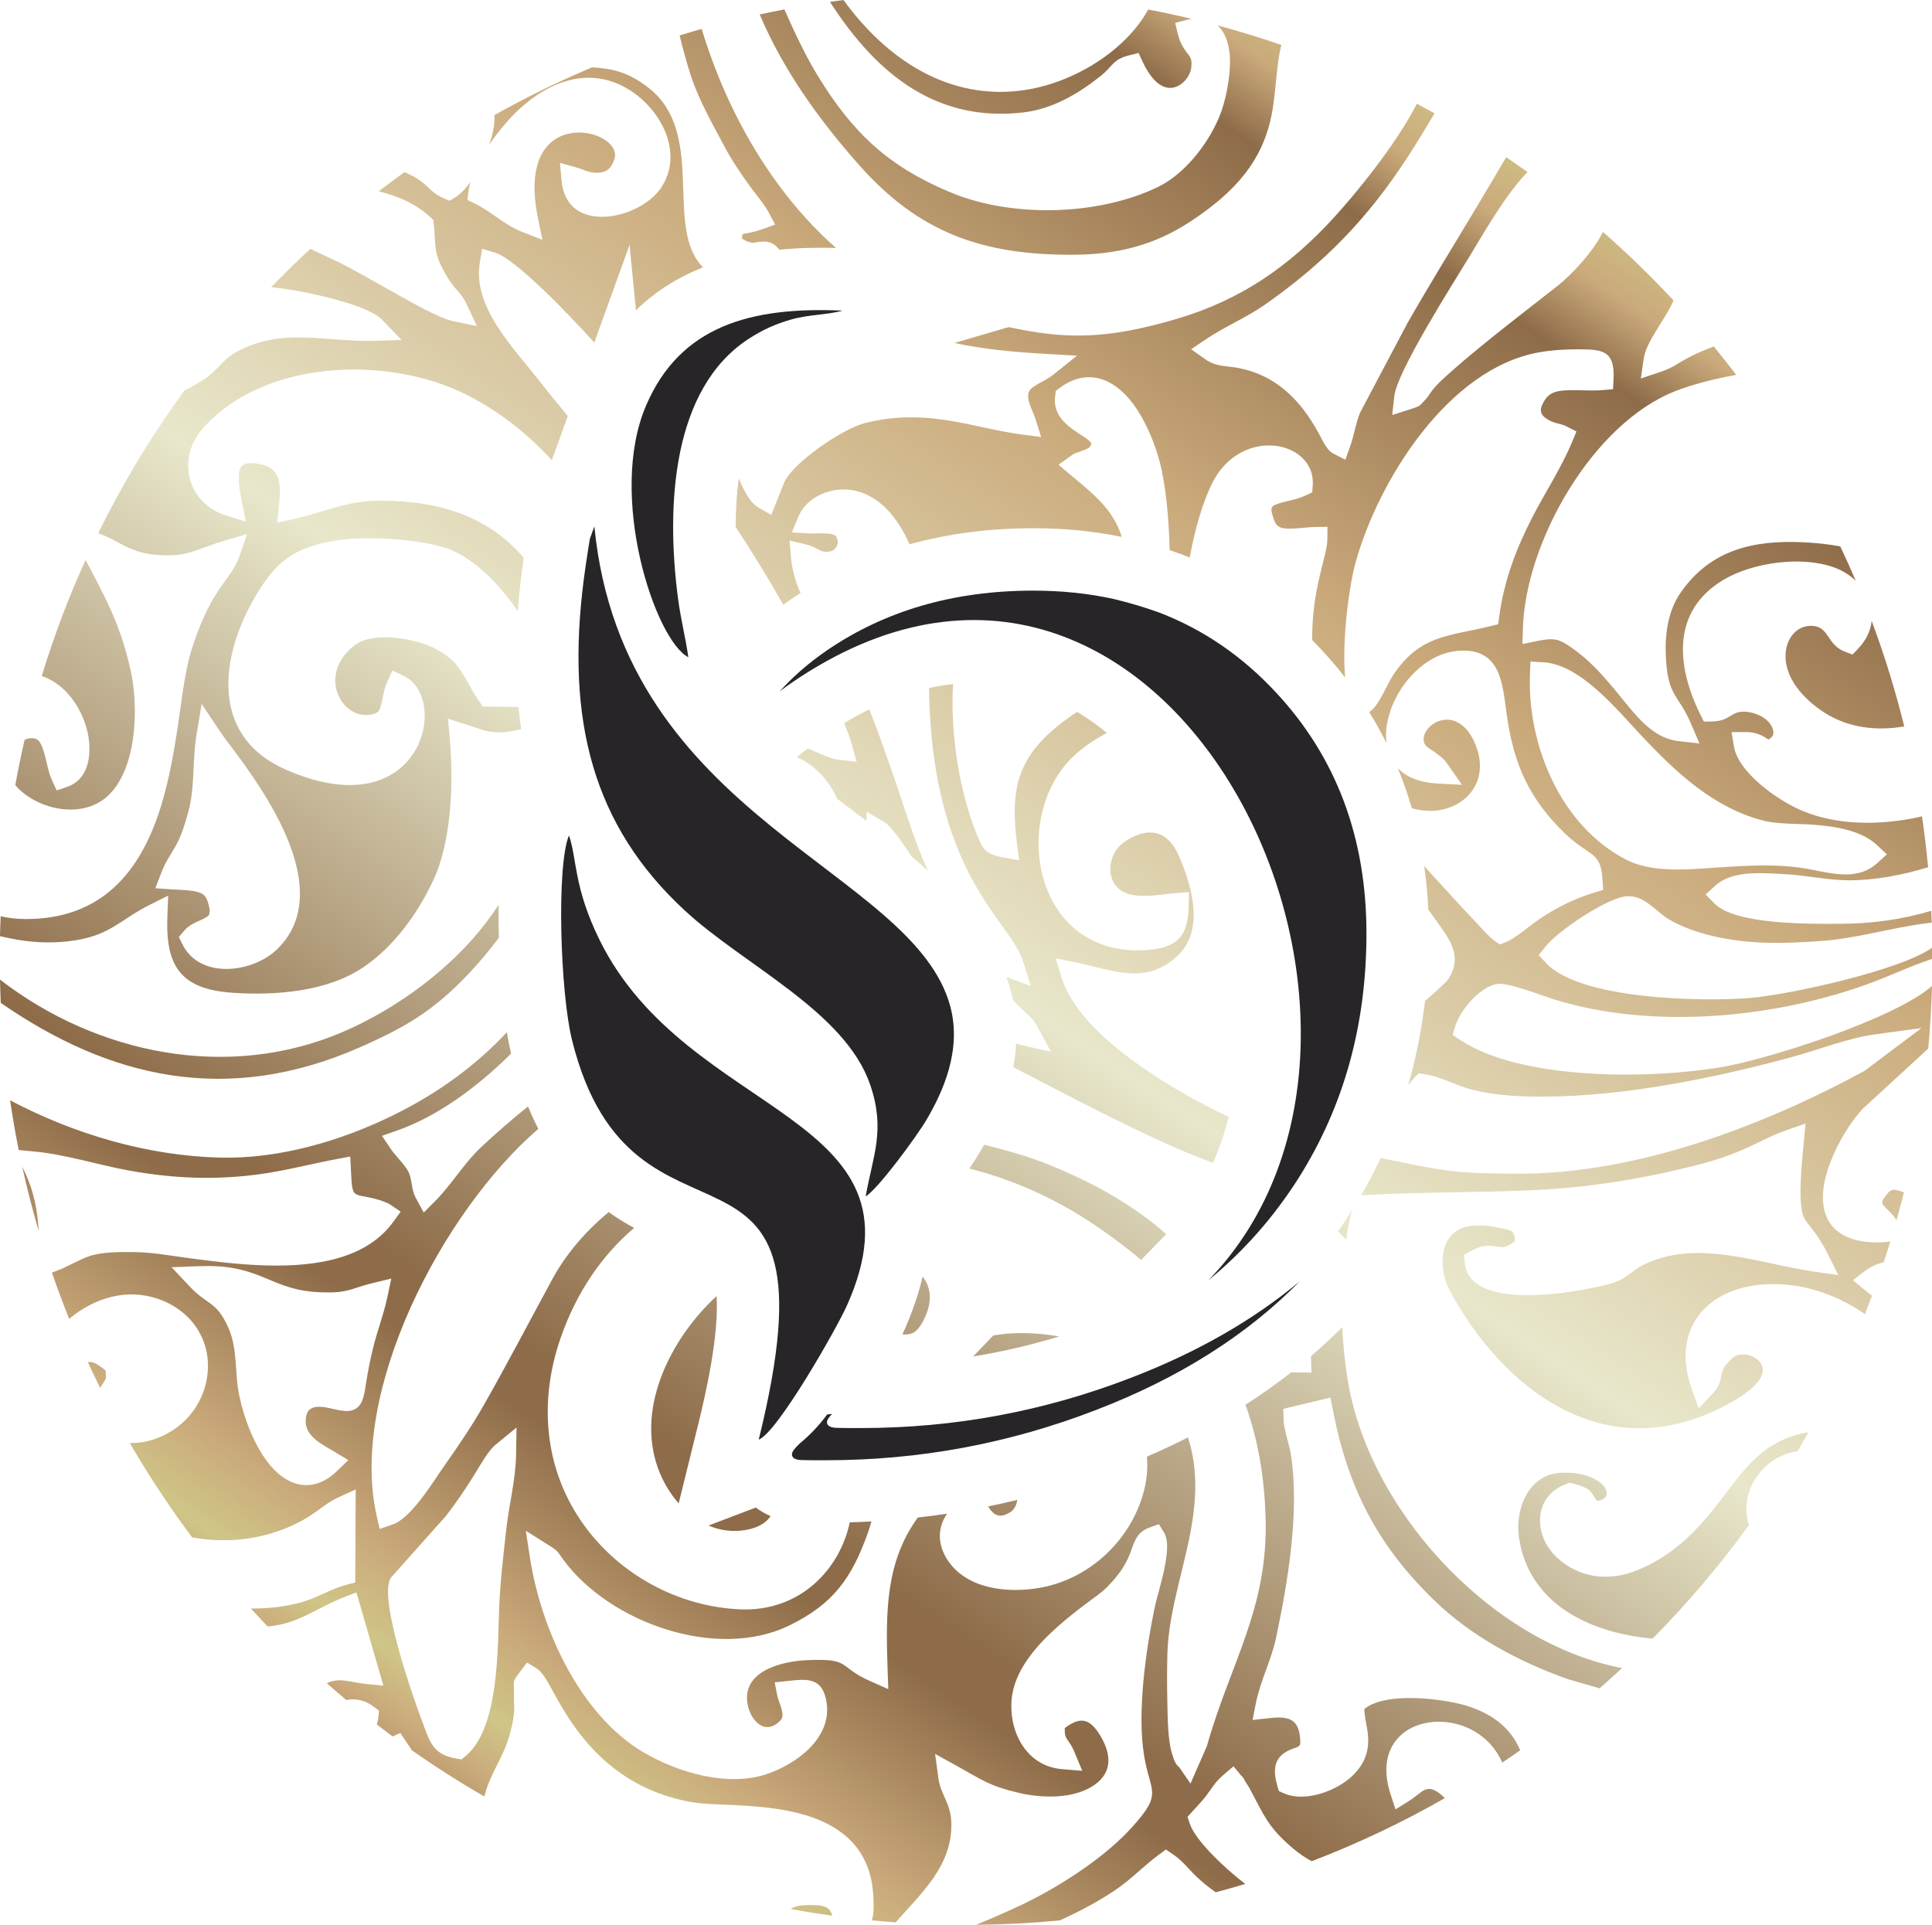 <?xml version="1.0" encoding="UTF-8"?> <svg xmlns:xodm="http://www.corel.com/coreldraw/odm/2003" xmlns="http://www.w3.org/2000/svg" xmlns:xlink="http://www.w3.org/1999/xlink" version="1.1" id="Слой_1" x="0px" y="0px" viewBox="0 0 515.352 513.444" style="enable-background:new 0 0 515.352 513.444;" xml:space="preserve"> <g id="Слой_x0020_1"> <g id="_2582984820544"> <linearGradient id="SVGID_1_" gradientUnits="userSpaceOnUse" x1="17731.312" y1="-11604.22" x2="34277.52" y2="13173.44" gradientTransform="matrix(0.025 0 0 -0.025 -372.213 254.327)"> <stop offset="0" style="stop-color:#2B2A29"></stop> <stop offset="0.078" style="stop-color:#8E6C49"></stop> <stop offset="0.122" style="stop-color:#CAAA7B"></stop> <stop offset="0.141" style="stop-color:#CFC587"></stop> <stop offset="0.169" style="stop-color:#CAAA7B"></stop> <stop offset="0.239" style="stop-color:#8E6C49"></stop> <stop offset="0.259" style="stop-color:#8E6C49"></stop> <stop offset="0.459" style="stop-color:#E8E7CB"></stop> <stop offset="0.639" style="stop-color:#CAAA7B"></stop> <stop offset="0.761" style="stop-color:#8E6C49"></stop> <stop offset="0.788" style="stop-color:#CAAA7B"></stop> <stop offset="0.82" style="stop-color:#CFC587"></stop> <stop offset="0.851" style="stop-color:#CAAA7B"></stop> <stop offset="0.878" style="stop-color:#8E6C49"></stop> <stop offset="1" style="stop-color:#2B2A29"></stop> </linearGradient> <path style="fill-rule:evenodd;clip-rule:evenodd;fill:url(#SVGID_1_);" d="M202.648,3.855 c6.256,14.847,15.979,28.299,26.583,40.246c15.927,17.943,32.714,23.905,56.758,23.858c11.845-0.024,21.895-2.456,31.781-9.019 c11.154-7.406,19.233-15.708,21.595-29.205c1.085-6.199,1.05-12.091,2.433-17.743c-5.585-1.927-11.259-3.665-17.009-5.21 c2.198,2.032,3.245,5.467,3.309,9.254c0.077,4.607-1.117,10.938-2.876,15.167c-3.009,7.237-9.191,15.217-16.363,18.682 c-15.945,7.699-38.95,8.256-55.287,1.442C237,44.415,227.546,35.546,218.208,20.337c-3.213-5.231-6.297-11.726-8.975-17.825 C207.028,2.933,204.833,3.379,202.648,3.855L202.648,3.855z M377.944,27.676c-5.77,11.257-16.658,24.394-22.28,30.526 c-11.792,12.86-24.676,21.778-41.566,26.796c-18.81,5.59-29.868,5.557-45.027,2.253l-14.495,4.237 c7.876,1.683,15.754,2.418,24.181,2.899l8.532,0.487l-6.666,5.346c-1.457,1.169-5.264,2.701-5.999,3.944 c-1.218,2.063,0.89,5.418,1.549,7.504l1.55,4.911l-5.105-0.67c-6.692-0.878-13.242-2.763-19.928-3.792 c-7.597-1.17-14.687-1.155-22.172,0.802c-5.752,1.504-19.27,10.554-21.452,16.048l-3.325,8.377l-3.277-1.861 c-2.425-1.377-4.052-4.617-5.383-7.834c-0.607,4.255-0.845,8.661-0.844,12.919c4.456,6.767,8.7,13.678,12.706,20.754 c0.656-0.476,1.32-0.946,1.988-1.406c0.864-0.595,1.734-1.174,2.609-1.738c-1.351-3.011-2.265-6.217-2.546-9.464l-0.391-4.533 l4.426,1.062c3.676,0.882,3.78,2.713,7.169,1.609c1.217-0.951,1.678-2.196,0.874-3.699c-0.685-1.282-5.868-0.776-7.244-0.857 l-4.599-0.277l1.765-4.256c2.157-5.197,8.5-7.8,13.847-7.087c7.746,1.033,12.762,7.715,15.784,14.51 c10.591-2.928,21.65-4.282,33.017-4.282c7.919,0,15.829,0.719,23.586,2.31c-2.306-7.463-7.819-11.632-13.654-16.534l-3.226-2.711 l3.393-2.443c0.565-0.444,1.205-0.746,1.854-0.876l1.898-0.724c0.318-0.132,0.917-0.364,1.086-0.591 c0.141-0.188,0.531-0.72,0.549-0.969c-0.809-2.351-10.665-4.719-9.679-12.707l0.173-1.402l1.138-0.838 c7.197-5.296,14.234-2.565,19.25,3.988c3.866,5.054,6.807,12.524,8.01,18.732c1.29,6.664,1.8,13.608,1.968,20.601 c1.016,0.34,2.028,0.693,3.036,1.059l0.301,0.113c0.684,0.264,1.363,0.534,2.038,0.812c1.27-7.142,3.434-15.049,6.385-20.584 c3.087-5.792,8.992-9.682,15.665-9.294c5.817,0.338,11.166,4.282,10.754,10.56l-0.126,1.912l-1.726,0.83 c-2.792,1.342-5.799,1.467-8.321,2.58c-1.359,0.6-0.765,1.941-0.405,3.182c0.5,1.714,1.064,2.778,2.876,3.022 c2.363,0.319,5.756-0.307,8.261-0.35l3.372-0.056l-0.036,3.371c-0.02,1.819-0.631,4.014-1.076,5.785 c-0.662,2.641-1.305,5.26-1.8,7.94c-0.812,4.4-1.213,8.761-1.158,13.133c0.826,0.83,1.639,1.675,2.442,2.535 c2.254,2.417,4.366,4.897,6.342,7.436c-0.925-9.927,1.113-24.632,2.716-30.451c6.074-22.072,24.761-52.003,49.039-56.296 c3.224-0.571,6.774-0.812,10.052-0.801c6.273,0.022,10.175-0.034,9.79,7.779l-0.14,2.875l-2.869,0.235 c-3.354,0.273-6.68-0.15-9.99,0.075c-2.083,0.141-3.979,0.536-5.202,2.369c-1.329,1.988-1.92,3.588,0.16,5.07 c2.094,1.493,3.73,1.273,5.431,2.136l2.711,1.375l-1.165,2.808c-2.844,6.852-7.23,13.512-10.649,20.159 c-4.322,8.403-7.485,16.828-8.763,26.243l-0.301,2.21l-2.166,0.533c-11.013,2.712-18.53,2.254-25.704,12.806 c-1.766,2.596-3.673,7.809-5.979,9.663l-0.548,0.44c1.668,2.696,3.199,5.452,4.596,8.261 c-1.291-10.247,7.992-24.146,19.734-24.649c10.999-0.471,11.225,9.199,12.395,17.388c1.849,12.952,5.965,22.246,15.586,31.474 c2.437,2.337,4.16,3.355,6.766,5.198c2.624,1.855,2.938,4.122,3.149,7.154l0.178,2.595l-2.484,0.766 c-5.419,1.676-10.297,4.11-14.954,7.328c-2.301,1.591-6.072,4.888-8.506,5.834l-1.618,0.628l-1.43-0.983 c-1.424-0.98-3.906-3.829-5.14-5.129c-3.032-3.196-6.025-6.435-8.98-9.703c-0.848-0.937-2.629-2.834-4.626-5.077 c0.542,3.802,0.905,7.666,1.093,11.588c0.658,0.91,1.312,1.822,1.96,2.735c3.522,4.967,7.374,9.563,3.43,15.748 c-0.496,0.779-3.506,3.513-6.267,5.883c-0.894,7.641-2.378,15.128-4.489,22.436c0.58-0.76,1.137-1.419,1.648-1.936l1.169-1.183 l1.646,0.243c3.769,0.558,6.963,2.357,10.542,3.513c6.482,2.095,13.985,2.464,20.739,2.464c21.525,0,45.791-4.898,66.528-10.539 c7.044-1.917,15.045-5.088,22.16-6.057l12.49-1.696l-15.196,11.417l-0.215,0.116c-27.357,14.825-61.001,27.479-92.47,27.308 c-5.846-0.031-11.832-0.037-17.643-0.73c-5.677-0.679-11.431-1.977-17.036-3.105l-1.697-0.342c-1.587,3.37-3.329,6.691-5.228,9.96 l1.316-0.075c14.798-0.841,29.519-0.624,44.276-1.297c15.333-0.699,29.39-2.987,44.272-6.781 c4.757-1.214,9.147-2.681,13.588-4.767c3.458-1.623,6.643-3.305,10.282-4.563l4.811-1.664l-0.472,5.068 c-0.374,4.018-1.694,15.855-0.09,19.682c0.481,1.147,1.427,2.211,2.187,3.18c1.729,2.203,3.106,4.389,4.352,6.905l2.767,5.576 l-6.163-0.87c-14.662-2.071-31.464-8.99-45.837-1.848c-3.762,1.869-4.178,3.794-9.186,5.123 c-8.277,2.197-37.152,7.554-38.464-5.637l-0.215-2.149l1.89-1.045c3.165-1.752,4.574-1.517,7.868-1.045 c1.252,0.178,2.673-0.659,3.829-1.511c-0.019-2.978-0.707-2.894-4.51-3.682c-4.937-1.024-11.394-1.234-13.81,4.16 c-1.675,3.736-0.981,9.082,0.921,12.601c6.955,12.878,17.404,25.249,30.672,31.886c14.035,7.019,28.496,6.255,42.397-0.931 c3.101-1.603,13.393-7.176,9.665-11.852c-1.533-1.924-4.795-2.714-6.955-1.373c-0.577,0.391-2.127,2.046-2.474,2.668 c-1.434,2.567-0.379,4.214-3.204,7.191l-3.651,3.849l-1.813-4.986c-5.694-15.671,3.541-27.123,19.485-28.074 c9.596-0.572,18.87,2.551,26.654,7.941c0.644-1.624,1.263-3.26,1.873-4.9c-0.609-0.491-1.231-0.996-1.867-1.517l-3.218-2.637 l3.314-2.515c1.694-1.285,3.325-1.853,4.907-2.262c0.605-1.828,1.193-3.667,1.759-5.513l-0.558,0.057 c-10.589,1.072-18.954-3.052-17.175-14.874c1.023-6.793,5.654-15.431,10.246-20.469l0.098-0.107l17.51-16.089 c0.511-5.52,0.85-11.091,1.012-16.705c-10.241,8.882-43.354,19.405-55.796,21.572c-19.024,3.313-53.562,3.734-70.046-7.16 l-2.033-1.344l0.699-2.334c1.275-4.262,6.64-10.587,11.193-11.285c2.892-0.444,12.098,3.186,15.389,4.202 c26.195,8.076,59.136,4.936,84.586-4.587c4.572-1.711,9.007-3.769,13.597-5.427l2.52-0.909v-0.029 c0-0.981-0.026-1.958-0.037-2.935c-8.829,6.231-38.765,12.651-48.616,13.437c-12.895,1.027-45.394,0.447-54.474-9.367 l-1.904-2.057l1.736-2.202c3.335-4.231,16.42-13.111,21.738-13.5c4.776-0.35,7.79,4.144,11.404,6.24 c3.417,1.98,7.385,3.349,11.212,4.279c9.78,2.379,19.241,2.13,29.191,1.415c9.648-0.693,18.61-3.503,28.112-4.734l1.442-0.187 c-0.037-1.045-0.069-2.092-0.12-3.132c-7.736,2.285-15.705,3.438-24.359,3.458c-7.972,0.019-27.772,0.298-33.429-5.381 l-2.407-2.416l2.507-2.312c4.626-4.266,12.649-3.416,18.466-3.142c5.848,0.277,11.496,1.64,17.366,1.65 c6.64,0.009,14.029-1.339,21.019-3.48c-0.43-4.563-0.971-9.094-1.634-13.586c-1.013,0.247-2.013,0.459-2.987,0.635 c-9.514,1.714-19.83,1.658-28.878-2.086c-6.312-2.611-17.104-10.062-18.301-17.2l-0.64-3.813l3.866-0.01 c1.67-0.004,3.19,0.365,4.656,1.162c0.413,0.225,0.917,0.597,1.355,0.862c0.262-0.181,0.556-0.435,0.71-0.571 c0.955-0.843,0.582-2.195,0.02-3.159c-1.295-2.216-3.957-3.392-6.414-3.685c-4.48-0.531-4.208,2.519-9.52,2.572l-2.059,0.021 l-0.914-1.846c-6.405-12.932-7.797-27.692,6.186-35.987c7.867-4.668,20.853-6.413,29.451-3.3c2.239,0.81,4.205,2.043,5.795,3.557 c-1.313-3.087-2.696-6.139-4.125-9.165c-3.078-0.565-6.426-0.949-10.251-1.112c-13.151-0.561-24.363,2.127-32.214,13.287 c-3.657,5.196-4.405,11.726-4.023,17.917c0.628,10.185,3.296,9.298,6.717,17.31l2.209,5.173l-5.592-0.625 c-6.117-0.684-10.306-5.545-13.97-10.019c-4.359-5.324-8.238-10.343-13.891-14.442c-3.762-2.73-5.036-3.224-9.705-2.265 l-4.059,0.832l0.121-4.14c0.671-23.09,18.568-54.719,40.738-63.361c4.617-1.8,10.356-3.241,16.156-4.3 c-1.943-2.559-3.929-5.087-5.965-7.57c-2.533,0.927-4.962,1.97-7.106,3.134c-3.088,1.678-3.674,2.49-7.313,3.706l-5.042,1.683 l0.757-5.262c0.648-4.509,5.515-10.24,7.57-14.701c0.131-0.286,0.258-0.571,0.378-0.857c-5.963-6.407-12.248-12.511-18.829-18.286 c-2.478,5.231-8.481,11.56-12.025,14.353c-5.977,4.709-12.01,9.327-17.935,14.105c-3.3,2.662-6.59,5.361-9.771,8.164 c-1.851,1.63-4.339,3.774-5.841,5.72c-0.507,0.664-1.017,1.587-1.573,2.177c-1.844,1.963-1.423,1.914-4.252,2.81l-4.795,1.519 l0.544-5.001c0.721-6.643,15.851-30.36,20.153-37.423c3.186-5.227,9.648-16.623,15.392-22.373 c-1.884-1.347-3.782-2.675-5.703-3.971c-2.431,4.207-4.923,8.349-7.312,12.358c-6.328,10.622-12.889,21.162-18.987,31.852 l-12.641,23.882c-1.217,2.911-1.609,6.109-2.688,9.098l-1.269,3.527l-3.329-1.727c-1.606-0.832-2.689-3.347-3.537-4.903 c-1.295-2.373-2.679-4.645-4.332-6.788c-4.659-6.036-10.609-10.021-18.233-11.22c-2.886-0.454-5.275-0.308-7.818-2.098 l-3.891-2.739l3.944-2.662c5.094-3.44,10.754-5.735,15.849-9.31c15.867-11.136,27.435-23.067,37.951-39.293 c2.492-3.846,4.869-7.748,7.195-11.677c-1.56-0.866-3.132-1.716-4.712-2.552L377.944,27.676z M222.992,66.134 c-11.332-9.965-20.397-22.736-27.071-36.208c-3.39-6.844-6.381-14.362-8.759-22.213c-1.966,0.559-3.923,1.142-5.87,1.745 c0.797,3.376,1.746,6.828,2.91,10.482c2.094,6.583,5.895,13.198,9.132,19.304c1.948,3.672,4.331,7.168,6.774,10.525 c1.435,1.972,3.765,4.712,4.873,6.794l1.781,3.349l-3.571,1.28c-1.287,0.461-2.558,0.768-3.897,1.015 c-0.292,0.054-0.83,0.129-1.232,0.224c-0.066,0.322-0.107,0.764-0.131,1.214c1.099,0.718,2.364,1.302,3.602,1.044 c2.966-0.617,4.719-0.199,6.345,1.929C212.769,66.127,217.825,65.989,222.992,66.134L222.992,66.134z M187.499,71.336 c-0.356-0.396-0.698-0.804-1.024-1.222c-8.658-11.117,1.504-34.841-13.347-46.59c-5.376-4.254-9.789-5.264-15.213-5.551 c-8.94,3.761-17.621,8.016-26.018,12.719l0.009,0.939c0.017,1.877-0.508,4.354-1.398,6.962c2.532-3.734,5.493-7.153,7.933-9.411 c8.284-7.664,19.035-11.652,29.388-5.236c8.527,5.285,14.798,17.035,8.381,26.333c-5.703,8.263-25.087,12.535-26.416-2.094 l-0.431-4.747l4.585,1.29c1.903,0.535,2.745,1.27,5.065,1.354c2.681,0.098,4.073-1.13,4.886-3.661 c2.638-8.215-26.743-15.384-20.425,15.635l1.202,5.908l-5.613-2.199c-4.516-1.769-7.969-5.294-12.284-7.401l-2.101-1.027 l0.283-2.319c0.098-0.796,0.276-1.628,0.525-2.48c-1.321,1.834-2.734,3.319-4.135,4.158l-1.437,0.862l-1.539-0.659 c-3.313-1.417-4.102-3.279-6.759-5.036c-1.021-0.675-2.35-1.356-3.707-1.949c-2.324,1.663-4.615,3.371-6.88,5.11 c5.044,1.256,9.854,3.288,13.653,6.807l0.89,0.823l0.14,1.203c0.582,4.978-0.145,6.949,2.201,11.524 c0.762,1.484,1.524,2.853,2.51,4.202c1.494,2.043,2.822,2.929,4.009,5.473l2.768,5.923l-6.403-1.322 c-3.788-0.782-11.731-5.423-15.286-7.381c-5.039-2.774-10.227-5.91-15.352-8.416l-7.373-3.473 c-3.577,3.306-7.06,6.711-10.445,10.212c3.839,0.438,7.34,1.002,10.287,1.642c4.945,1.076,15.966,3.585,19.36,7.121l5.119,5.335 l-7.391,0.215c-12.769,0.373-24.493-3.724-36.67,2.978c-3.457,1.903-4.777,4.513-7.797,6.72c-1.623,1.186-3.751,2.399-6.088,3.575 c-8.7,11.951-16.393,24.679-22.968,38.058c5.57,1.93,8.041,5.064,15.165,5.723c8.8,0.812,10.595-1.406,18.466-3.719l6.118-1.797 l-2.096,6.022c-1.17,3.363-3.41,5.817-5.374,8.71c-3.308,4.88-5.508,10.335-7.305,15.925c-1.789,5.561-2.535,12.564-3.395,18.376 c-1.171,7.931-2.472,15.937-4.843,23.612c-5.525,17.878-16.131,30.117-36.125,30.058c-2.314-0.006-4.526-0.259-6.621-0.739 c-0.077,1.769-0.145,3.539-0.186,5.316c1.668,0.345,3.321,0.732,4.703,0.96c5.249,0.866,10.295,0.961,15.561,0.117 c9.296-1.491,11.959-5.567,19.637-9.411l4.963-2.485l-0.217,5.546c-0.522,13.359,3.616,19.465,17.512,20.374 c11.43,0.75,25.152-0.27,34.896-6.903c8.104-5.517,14.485-14.388,18.577-23.221c4.924-10.629,5.372-26.442,4.318-38.054 l-0.449-4.943l9.962,3.215c3.815,0.875,6.572,0.256,9.575-0.408c-0.293-1.961-0.537-3.937-0.734-5.932l-9.518-0.13l-0.962-1.397 c-4.653-6.758-4.559-10.617-12.444-14.378c-5.173-2.468-16.047-4.321-20.922-0.457c-10.425,8.264-2.654,20.866,5.472,18.14 c1.082-0.362,1.354-0.994,1.647-2.044c0.622-2.228,0.722-4.224,1.73-6.423l1.384-3.021l3.003,1.423 c12.591,5.967,4.732,40.971-31.517,24.967c-20.459-9.033-17.461-30.519-7.741-46.706c5.374-8.951,9.981-12.291,20.375-14.241 c7.898-1.48,21.798-0.608,29.507,1.662c7.078,2.083,14.314,9.001,19.805,17.07c0.255-3.451,0.611-6.943,1.064-10.477 c0.162-1.26,0.334-2.519,0.516-3.777c-9.083-10.671-21.872-15.273-38.422-15.238c-9.029,0.019-14.539,3.046-22.914,4.877 l-4.427,0.968l0.463-4.507c0.531-5.173,0.827-10.187-5.394-11.143c-1.636-0.251-4.345-0.639-5.011,1.362 c-0.744,2.225,0.043,6.289,0.502,8.607l1.081,5.439l-5.286-1.671c-10.444-3.299-13.311-15.217-6.092-23.321 c16.384-18.4,49.525-19.397,70.36-8.815c8.489,4.311,16.165,10.295,22.644,17.415l4.251-11.785 c-2.586-3.182-5.231-6.344-7.837-9.69c-6.663-8.555-17.605-19.368-15.628-31.244l0.615-3.696l3.583,1.097 c5.246,1.607,18.966,15.777,26.343,23.923l9.398-26.049l1.707,17.449C174.844,77.684,180.869,73.959,187.499,71.336 L187.499,71.336z M133.011,241.37c-1.033,1.561-2.076,3.044-3.114,4.426c-9.357,12.459-23.929,23.195-38.197,29.365 c-30.753,13.297-65.875,6.067-91.704-13.854c0.048,2.077,0.115,4.149,0.209,6.213c29.014,20.1,60.378,27.428,95.73,11.878 c12.312-5.416,19.681-9.783,28.905-19.481c2.966-3.118,5.703-6.379,8.226-9.769C132.986,247.203,132.966,244.254,133.011,241.37 L133.011,241.37z M135.217,275.332c-8.037,8.618-17.894,16.018-30.194,22.091c-14.076,6.952-30.679,11.793-46.468,11.37 c-18.717-0.5-38.297-5.978-55.866-15.295c0.657,4.465,1.421,8.894,2.304,13.281l4.534,0.433 c7.971,0.759,16.786,3.561,24.826,5.021c12.079,2.195,23.735,2.648,35.916,0.843c6.609-0.979,12.927-2.648,19.463-3.875 l3.694-0.692l0.187,3.753c0.411,8.233,0.377,5.718,7.585,7.838l0.112,0.033l1.404,0.525c0.459,0.16,0.916,0.356,1.35,0.649 l2.814,1.897l-1.991,2.748c-7.885,10.881-23.387,12.07-35.687,11.54c-6.476-0.278-12.91-1.082-19.328-1.957 c-4.381-0.598-9.414-1.484-13.811-1.535c-3.654-0.044-8.919-0.113-12.418,1.146c-2.816,1.013-5.528,2.726-8.504,3.837 l-1.291,0.481c1.431,4.165,2.969,8.281,4.604,12.348c6.623-5.548,15.311-8.314,23.915-5.258 c11.039,3.919,16.047,15.128,11.35,26.04c-3.098,7.196-10.734,12.287-18.572,12.335l-0.533-0.005 c5.067,8.731,10.627,17.141,16.65,25.183c8.401,1.489,17.05,0.867,25.521-2.663c2.727-1.136,5.064-2.44,7.459-4.154 c1.979-1.416,3.731-2.811,5.964-3.836l4.676-2.146l-0.128,24.831l-2.442,0.634c-3.934,1.024-7.717,3.472-11.949,4.642 c-4.445,1.228-8.877,1.671-13.424,1.672c1.466,1.613,2.957,3.204,4.464,4.78c2.177-0.203,4.33-0.629,6.418-1.36 c4.754-1.665,9.111-4.594,13.916-6.446l3.337-1.284l7.191,24.871l-4.823-0.481c-3.948-0.394-6.793-1.81-10.281-0.176 c1.717,1.517,3.454,3.012,5.213,4.484c2.463-0.506,5.081,0.088,7.257,1.738l1.461,1.11l-0.18,1.825 c-0.068,0.685-0.211,1.3-0.407,1.855c1.398,1.078,2.807,2.144,4.227,3.195l2.056-0.916l3.109,4.631 c6.273,4.398,12.745,8.533,19.41,12.37l-0.089-0.162l0.383-1.31c1.404-4.786,4.379-8.935,5.918-13.621 c0.707-2.156,1.454-5.221,1.613-7.482c0.114-1.617-0.093-3.272-0.034-4.905c0.124-3.407-0.792-2.702,1.689-5.957l1.799-2.359 l2.527,1.552c1.914,1.176,3.682,4.894,4.772,6.865c2.015,3.645,4.123,7.132,6.666,10.441c7.446,9.687,16.99,15.862,29.055,18.224 c3.6,0.705,7.998,0.72,11.688,0.908c5.213,0.265,10.478,0.637,15.597,1.709c12.069,2.529,21.129,8.819,22.027,22.056 c0.165,2.43,0.287,4.862-0.334,7.018c2.103,0.203,4.213,0.382,6.329,0.536c6.832-7.792,15.111-15.058,14.854-26.478 c-0.121-5.398-2.832-7.41-3.456-11.99l-0.878-6.468l5.715,3.154c6.848,3.78,8.555,5.33,16.591,7.234 c6.23,1.475,14.879,1.709,20.337-2.213c4.699-3.376,4.297-8.164,1.553-12.83c-2.984-5.075-5.548-5.26-9.599-2.251 c-0.165,3.341,1.001,2.622,2.588,6.444l2.063,4.963l-5.357-0.435c-9.438-0.765-14.234-9.799-13.474-18.573 c0.668-7.73,6.634-14.422,12.195-19.375c2.605-2.319,5.352-4.452,8.136-6.549c1.531-1.152,3.638-2.582,4.973-3.921 c2.807-2.816,5.023-5.678,6.397-9.423c1.1-2.998,1.705-5.395,5.063-6.605l2.517-0.907l1.394,2.283 c2.495,4.084-1.594,15.399-2.564,20.137c-2.338,11.404-4.65,27.705-2.806,39.16c1.645,10.221,5.111,9.967-2.975,19.02 c-6.979,7.814-17.773,14.895-27.09,19.676c-2.905,1.492-8.644,4.125-14.743,6.598c7.529-0.077,14.981-0.468,22.343-1.176 c5.248-2.35,10.258-5.052,14.663-7.995c4.281-2.862,7.685-6.523,11.771-9.537l1.872-1.38l1.922,1.31 c2.524,1.718,3.917,3.676,6.043,5.744c1.585,1.543,3.406,2.997,5.322,4.364c2.646-0.705,5.275-1.451,7.888-2.239l-0.44-0.334 c-4.006-3.072-12.704-10.817-14.361-15.734l-0.61-1.813l1.277-1.424c1.221-1.362,2.536-2.684,3.65-4.135 c1.847-2.41,2.296-3.628,4.811-5.771l2.542-2.165l2.001,2.435c0.439,0.408,0.769,0.857,0.991,1.385l1.274,2.025l0.055,0.103 c3.874,7.255,4.866,10.297,11.52,15.94c1.622,1.376,3.296,2.511,5,3.435c12.318-4.716,24.184-10.345,35.51-16.816 c-0.301-0.343-0.645-0.673-1.035-0.989c-3.949-3.192-4.742-0.636-8.551,1.753l-3.555,2.228l-1.306-3.987 c-7.15-21.814,21.407-25.741,29.436-9.213c0.117,0.241,0.227,0.48,0.334,0.719c1.612-1.078,3.21-2.175,4.798-3.288 c-0.377-0.857-0.799-1.711-1.311-2.553c-2.752-4.514-6.888-7.193-11.804-8.949c-6.162-2.201-22.673-4.377-28.474,0.494 c0.051,2.221,0.73,4.563,0.95,6.742c0.437,4.345-0.793,7.732-3.905,10.858c-4.155,4.176-12.764,7.392-18.432,4.908l-1.409-0.618 l-0.424-1.477c-1.461-5.058-0.492-8.315,4.562-9.967c1.776-0.58,1.697-0.919,1.498-2.994c-0.494-5.141-3.599-5.523-8.21-5.02 l-4.431,0.483l0.856-4.374c1.191-6.086,4.139-11.539,5.393-17.464c3.162-14.936,6.304-33.605,4.007-48.77 c-0.469-3.093-1.921-6.678-1.994-9.729l-0.065-2.652l12.57-3.009l0.655,3.36c4.035,20.724,11.792,35.833,26.774,50.482 c9.995,9.771,22.864,16.651,35.971,21.295l8.394,2.416c2.03-1.764,4.022-3.566,5.994-5.392c-0.445-0.086-0.889-0.177-1.334-0.27 c-34.645-7.34-66.936-42.855-72.033-77.737c-0.626-4.279-1.063-8.597-1.283-12.926c-2.681,2.697-5.46,5.273-8.325,7.731 l0.027,0.961l0.092,3.425l-5.368-0.088c-3.936,3.077-8.018,5.956-12.222,8.644c3.247,9.078,5.063,19.109,5.372,30.344 c0.661,24.129-9.431,38.603-15.61,60.533l-0.062,0.217l-4.368,9.977l-3.008-4.371c-1.15-0.837-1.552-2.462-1.998-3.903 c-1.066-3.447-1.103-9.982-1.176-13.669c-0.085-4.266-0.106-8.602,0.023-12.868c0.367-12.049,5.095-24.123,6.796-36.123 c1.113-7.858,0.827-14.848-1.313-21.4c-3.591,1.817-7.245,3.519-10.953,5.116c0.232,2.841,0.033,5.743-0.661,8.626 c-3.173,13.166-14.264,23.864-27.618,26.313c-8.492,1.557-19.568,0.59-24.835-7.259c-2.899-4.319-2.666-8.976-0.174-12.461 c-2.601,0.391-5.21,0.733-7.827,1.029c-8.457,11.689-8.626,24.734-8.057,40.534l0.188,5.244l-4.796-2.126 c-8.887-3.94-4.891-6.171-17.08-5.594c-6.799,0.322-17.583,3.041-15.574,12.141c0.964,4.372,4.878,8.064,8.755,3.829 c1.329-1.451-0.556-4.652-0.927-6.548l-0.684-3.515l3.56-0.375c5.106-0.539,9.199-1.02,10.271,5.654 c1.518,9.449-7.771,16.318-15.617,19.081c-10.562,3.716-24.148-0.295-33.4-5.806c-16.861-10.042-27.227-33.024-30.112-51.895 l-1.085-7.098l6.076,3.828c2.763,1.74,2.242,1.619,4,3.998c12.354,16.725,40.884,26.87,60.235,17.425 c11.687-5.705,16.632-12.611,20.944-24.735c0.351-0.986,0.654-1.991,0.939-3.004c-1.925,0.106-3.855,0.188-5.788,0.243 c-2.581,12.37-13.144,23.957-29.393,23.203c-16.115-0.749-31.471-8.946-41.087-21.902c-11.047-14.888-12.642-33.346-6.598-50.614 c4.169-11.91,10.761-21.716,19.555-29.231c-2.24-1.213-4.478-2.572-6.767-4.22c-6.134,5.075-11.354,11.093-15.053,17.91 c-6.072,11.196-11.974,22.495-18.268,33.569c-3.122,5.496-6.761,10.841-10.399,16.008c-3.107,4.408-8.903,14.144-13.938,15.858 l-3.454,1.175l-0.802-3.56c-7.482-33.205,17.554-81.083,43.13-103.159c-0.998-1.948-1.912-3.944-2.75-5.985 c-4.717,3.801-9.031,7.601-12.552,10.907c-4.516,4.242-7.732,9.819-12.147,14.273l-3.106,3.133l-2.106-3.877 c-1.453-2.674-0.802-5.079-2.259-7.494c-1.19-1.972-3.087-3.611-4.409-5.572l-2.374-3.526l4.01-1.404 c10.644-3.726,21.259-11.422,30.427-20.528C135.934,279.407,135.562,277.48,135.217,275.332L135.217,275.332z M359.069,330.725 c0.196-1.326,0.416-2.648,0.663-3.966c0.182-0.968,0.388-2.033,0.666-2.974l0.036-0.126l0.463-1.203l-0.489,0.781 c-1.115,1.759-2.269,3.488-3.459,5.186L359.069,330.725L359.069,330.725z M26.72,370.236l0.005-0.007 c0.382-0.673,1.25-1.885,1.512-2.54c0.061-0.415-0.014-1.315-0.103-2.149c-1.922-1.466-3.203-2.517-4.694-2.153 C24.5,365.689,25.596,367.971,26.72,370.236L26.72,370.236z M499.265,165.629c-0.274,2.534-1.41,5.087-3.603,7.394l-1.503,1.581 l-2.04-0.775c-4.775-1.814-4.15-6.482-8.445-6.862c-4.121-0.364-6.874,2.932-7.319,6.793c-0.797,6.917,4.921,12.879,10.273,16.316 c6.43,4.128,13.929,4.947,21.324,3.705C505.581,184.175,502.676,174.779,499.265,165.629L499.265,165.629z M306.278,2.538 c3.892,0.744,7.756,1.569,11.584,2.485c-0.408,0.066-0.829,0.154-1.265,0.269l-3.138,0.82l0.784,3.147 c0.621,2.494,1.474,3.565,2.917,5.526c0.702,0.953,0.709,1.723,0.635,2.911c-0.153,2.479-2.198,5.038-4.635,5.625 c-3.977,0.956-6.926-3.763-8.312-6.735l-1.142-2.448l-2.622,0.651c-4.225,1.05-4.284,2.9-7.362,5.376 c-5.964,4.798-12.942,8.905-20.673,9.813c-16.601,1.951-29.962-4.012-41.193-15.893c-3.861-4.085-7.323-8.693-10.465-13.584 c1.201-0.17,2.399-0.348,3.607-0.5c11.351,15.701,28.178,27.129,48.559,23.986c12.561-1.937,26.433-10.117,32.668-21.357 L306.278,2.538L306.278,2.538z M507.855,318.04c-0.625,2.512-1.278,5.014-1.975,7.498c-0.904-1.705-2.288-2.542-3.587-4.159 c-0.647-0.806,0.233-1.742,0.747-2.432c0.68-0.912,1.342-1.747,2.542-1.542C506.392,317.544,507.122,317.788,507.855,318.04 L507.855,318.04z M482.387,382.086c-0.951,1.688-1.923,3.365-2.911,5.029c-10.143,1.548-15.685,11.757-12.917,19.658 c-7.795,10.763-16.401,20.898-25.729,30.318c-17.652-1.547-33.243-9.888-35.654-27.063c-1.073-7.64,2.599-16.801,11.318-17.178 c11.248-0.486,15.267,6.94,9.483,7.504c-1.816-2.559-1.476-3.327-6.253-4.577l-1.002-0.263l-0.972,0.361 c-8.895,3.306-8.816,13.771-2.351,19.672c5.996,5.472,13.841,6.355,21.28,3.335c8.982-3.646,15.056-9.564,20.959-17.024 c4.129-5.22,8.561-11.966,14.143-15.663C475.217,383.921,478.81,382.58,482.387,382.086L482.387,382.086z M222.025,511.011 c-3.712-0.514-7.402-1.1-11.063-1.769c0.982-0.806,2.663-1.085,5.641-1.056c1.568,0.014,3.884,0.049,4.842,1.539 C221.736,510.175,221.91,510.599,222.025,511.011L222.025,511.011z M10.346,328.439c-1.659-5.654-3.128-11.388-4.404-17.194 l0.323,0.666C9.141,317.834,9.966,322.817,10.346,328.439z M4.082,209.405c0.733-4.041,1.554-8.049,2.472-12.021 c0.488-0.262,0.988-0.426,1.487-0.469c2-0.17,2.65,0.867,3.314,2.613c1.06,2.783,1.276,5.913,2.523,8.624l1.236,2.687l2.799-0.952 c6.418-2.18,6.711-10.112,5.183-15.609c-1.666-5.984-5.861-11.951-11.962-13.936c3.246-10.634,7.151-20.979,11.688-30.978 c5.39,10.235,9.287,17.121,12.043,29.556c2.174,9.813,1.683,26.485-6.341,33.597c-4.215,3.736-10.201,4.136-15.412,2.583 C10.015,214.176,6.307,212.191,4.082,209.405L4.082,209.405z M258.594,311.699c11.591,2.98,22.775,7.911,33.165,14.9 c4.53,3.047,8.744,6.197,12.635,9.48l5.971-6.138c0.243-0.249,0.477-0.504,0.714-0.757c-8.461-7.411-18.513-13.349-31.555-18.613 c-4.93-1.99-10.746-3.656-17.003-5.216c-0.312,0.557-0.629,1.113-0.953,1.665C260.792,308.343,259.777,309.942,258.594,311.699 L258.594,311.699z M282.575,356.501c-6.321-1.098-12.601-1.214-17.657-0.238l-5.334,5.59 C267.343,360.574,275.008,358.79,282.575,356.501z M240.703,355.951c0.941,0.091,1.884-0.012,2.628-0.308 c2.241-0.896,4.127-5.42,4.509-7.621c0.519-2.99-0.116-5.498-1.739-7.5c-1.054,4.596-2.706,9.425-4.984,14.521L240.703,355.951 L240.703,355.951z M191.145,345.731c-12.42,11.459-22.125,30.633-15.059,47.371c1.201,2.845,2.883,5.575,4.952,7.918l5.182-20.989 C188.276,371.704,191.81,356.217,191.145,345.731L191.145,345.731z M188.99,406.942c3.007,1.29,6.338,1.801,9.88,1.193 c3.271-0.562,5.535-1.888,6.668-3.717c-1.411-0.611-2.73-1.377-3.931-2.281L188.99,406.942z M58.395,194.664 c2.084,3.118,4.57,6.17,6.763,9.25c3.423,4.811,6.669,9.825,9.335,15.1c5.435,10.752,9.288,24.706-0.595,34.223 c-6.518,6.277-20.509,8.11-25.226-1.333l-0.979-1.96l1.436-1.656c2.007-2.313,4.031-2.359,6.18-3.797 c1.134-0.759,0.445-2.772,0.143-3.799c-0.424-1.441-1.003-2.215-2.426-2.671c-1.99-0.636-5.041-0.635-7.155-0.78l-4.432-0.303 l1.595-4.145c1.024-2.665,2.147-4.286,3.557-6.653c1.687-2.831,2.718-6.219,3.59-9.373c1.899-6.865,1.081-13.839,2.251-20.826 l1.366-8.161L58.395,194.664L58.395,194.664z M89.834,392.455c-5.943,5.715-12.591,4.495-17.664-1.471 c-4.177-4.91-7.033-12.446-8.356-18.737c-1.363-6.475-0.24-12.362-3.096-18.515c-3.083-6.639-5.459-5.624-10.001-10.444 l-4.951-5.256l7.216-0.272c7.368-0.277,12.041,0.647,18.699,3.539c5.901,2.562,9.634,3.477,16.214,3.459 c5.145-0.014,6.773-1.355,11.419-2.473l5.065-1.22l-1.089,5.096c-0.991,4.638-2.708,8.972-3.81,13.544 c-0.668,2.777-1.235,5.559-1.704,8.376c-0.251,1.509-0.45,3.257-0.877,4.715c-1.282,4.37-4.577,3.858-8.06,3.04 c-2.366-0.556-6.365-1.517-7.122,1.711c-1.223,5.218,3.803,7.494,7.531,9.732l3.676,2.205L89.834,392.455L89.834,392.455z M118.747,404.616c2.793-3.508,5.269-7.217,7.65-11.013c1.391-2.215,3.239-5.579,4.988-7.449c0.284-0.305,0.599-0.602,0.92-0.867 l5.474-4.497l-0.111,7.085c-0.111,6.918-1.89,13.41-2.638,20.215c-0.753,6.843-1.601,13.753-1.871,20.632 c-0.429,10.879-0.002,32.273-8.895,39.646l-1.17,0.97l-1.496-0.265c-6.184-1.095-6.945-4.48-8.875-9.607 c-2.616-6.945-11.3-31.727-8.75-37.997l0.214-0.525L118.747,404.616L118.747,404.616z M247.816,183.528 c0.022,2.095,0.079,4.271,0.203,6.563c0.862,15.942,4.031,31.573,11.902,45.6c2.326,4.145,4.958,7.9,7.712,11.758 c1.955,2.739,4.305,5.936,5.314,9.168l2.007,6.417l-6.293-2.368l-0.212-0.082c0.433,1.208,0.818,2.437,1.15,3.689 c0.224,0.844,0.42,1.688,0.593,2.529c0.978,1.034,1.965,2.02,2.96,2.944c2.016,1.874,2.326,1.804,3.765,4.471l3.423,6.338 l-7.027-1.579c-0.741-0.166-1.5-0.371-2.272-0.606c-0.112,2.117-0.365,4.218-0.744,6.297c7.67,3.958,15.305,7.988,23.021,11.862 c7.943,3.989,19.124,9.535,30.246,13.699c1.744-3.96,3.13-8.079,4.182-12.306c-3.903-1.857-7.378-3.664-9.937-5.081 c-11.648-6.455-30.394-18.626-34.575-31.899l-1.677-5.319l5.464,1.118c9.954,2.037,18.563,6.194,27.063-1.768 c7.323-6.862,3.852-18.512,0.478-26.442c-1.74-4.091-4.587-7.15-9.312-6.323c-2.815,0.493-6.727,2.755-8.024,5.37 c-1.599,3.226-1.576,7.322,1.434,9.696c3.712,2.929,10.547,1.279,14.909,0.964l3.587-0.26l-0.071,3.596 c-0.143,7.392-2.328,10.889-9.984,11.74c-13.461,1.492-24.339-5.118-28.473-17.967c-3.468-10.776-1.278-24.011,6.534-32.417 c2.46-2.647,6.116-5.358,10.116-7.401c-2.565-2.119-5.215-3.999-7.942-5.628c-1.494,0.939-3.032,2.046-4.701,3.364 c-11.38,8.984-13.178,17.579-11.364,31.773l0.571,4.467l-4.428-0.826c-4.735-0.884-5.334-2.314-6.963-6.365 c-4.15-10.318-7.046-25.462-6.231-39.827C252.105,182.709,249.969,183.056,247.816,183.528L247.816,183.528z M247.57,232.309 c-0.769-1.642-1.498-3.324-2.185-5.057c-2.894-7.299-5.146-14.978-7.784-22.394c-1.821-5.122-3.632-10.489-5.729-15.637 c-2.223,1.095-4.457,2.322-6.701,3.681c0.81,1.894,1.509,3.779,2.019,5.624l1.297,4.679l-4.827-0.544 c-1.881-0.213-4.526-1.448-6.285-2.207l-1.873-0.808l-2.978,2.274c5.147,2.39,8.766,6.523,10.756,11.131 c2.568,1.958,5.211,3.942,7.876,5.964l0.006-2.515l4.953,2.965c1.426,0.854,4.25,4.766,7.106,9.075 C244.695,229.774,246.148,231.03,247.57,232.309L247.57,232.309z M383.261,208.989c-4.841-0.27-8.227-1.808-10.404-4.101 c1.436,3.491,2.681,7.057,3.735,10.696c11.187,3.324,22.105-5.305,16.792-17.407c-4.928-11.225-14.851-4.674-13.511-0.106 c0.242,0.826,1.005,1.329,1.682,1.788c1.796,1.219,3.302,2.136,4.583,3.985l3.828,5.519L383.261,208.989L383.261,208.989z M483.424,232.003c-8.861-1.773-17.73-1.105-26.661-0.495c-7.179,0.49-16.333,1.238-22.915-2.148 c-17.529-9.015-26.487-30.584-25.738-49.561l0.132-3.314l3.313,0.167c10.038,0.508,19.894,12.821,26.343,19.66 c9.226,9.786,19.251,19.253,32.683,22.651c3.618,0.916,9.775,0.739,13.708,1.074c5.502,0.464,12.259,1.509,16.433,5.436 l2.595,2.441l-2.647,2.386C495.724,234.756,489.239,233.167,483.424,232.003L483.424,232.003z M263.604,401.836 c0.317,0.575,0.682,1.155,1.366,1.734c1.447,1.224,2.95,0.742,4.467-0.154c1.084-0.641,1.724-1.925,1.925-3.314 C268.787,400.728,266.2,401.307,263.604,401.836L263.604,401.836z"></path> <g> <path style="fill-rule:evenodd;clip-rule:evenodd;fill:#272527;" d="M230.912,319.13c3.22-1.855,13.605-15.951,16.29-20.53 c4.272-7.287,9.388-18.416,6.302-30.061c-9.749-36.787-87.299-49.793-94.96-128.124l-1.191,3.301 c-0.194,0.971-0.39,2.388-0.581,3.592c-0.381,2.403-0.744,4.868-1.066,7.385c-4.796,37.456,2.421,65.521,26.974,88.203 c15.881,14.671,42.776,26.907,49.458,46.513C236.242,301.449,232.862,308.212,230.912,319.13L230.912,319.13z M183.608,175.316 c-0.719-5.183-2.008-10.044-2.734-15.547c-3.335-25.281-1.454-56.138,18.762-69.341c3.696-2.415,7.169-3.999,11.558-5.245 c4.485-1.273,9.726-1.206,13.551-2.324c-24.735-1.113-43.347,4.233-52.392,25.28 C161.955,132.335,174.803,170.805,183.608,175.316L183.608,175.316z M225.915,348.247c23.052-51.565-42.474-49.695-66.024-97.59 c-6.918-14.069-5.984-21.767-8.129-27.807c-3.371,8.195-2.316,41.976,0.823,54.598c16.294,65.519,72.901,13.025,49.8,106.576 C207.392,382.117,223.161,354.408,225.915,348.247L225.915,348.247z"></path> <path style="fill:#272527;" d="M346.665,341.839c-14.132,14.363-32.247,25.801-54.31,34.275 c-23.113,8.941-47.097,13.41-72.009,13.41c-0.925,0-1.689,0-2.234,0c-1.254,0-2.725,0-4.361-0.054 c-1.69-0.055-2.507-0.601-2.507-1.527c0-0.655,0.707-1.582,2.072-2.888c2.747-2.25,5.186-4.83,7.324-7.734 c0.434-0.037,0.873-0.088,1.314-0.152c-0.902,0.945-1.365,1.654-1.365,2.183c0,0.927,0.817,1.472,2.505,1.527 c1.636,0.055,3.108,0.055,4.362,0.055c0.545,0,1.309,0,2.234,0c24.911,0,48.895-4.471,72.008-13.411 C319.168,360.814,334.161,352.247,346.665,341.839L346.665,341.839z M297.028,159.767c4.225,1.006,8.33,2.234,12.312,3.681 c11.675,4.498,21.989,11.565,30.953,21.196c16.134,17.281,24.201,38.756,24.201,64.375c0,24.421-6.051,46.171-18.15,65.304 c-6.649,10.454-14.664,19.521-24.044,27.227c66.272-68.138-11.108-228.116-111.274-159.328c-1.047,0.718-2.055,1.462-3.035,2.21 c3.454-3.873,7.578-7.472,12.379-10.8c15.646-10.738,34.016-16.08,55.274-16.08C283.162,157.554,290.289,158.293,297.028,159.767 L297.028,159.767z"></path> </g> </g> </g> </svg> 